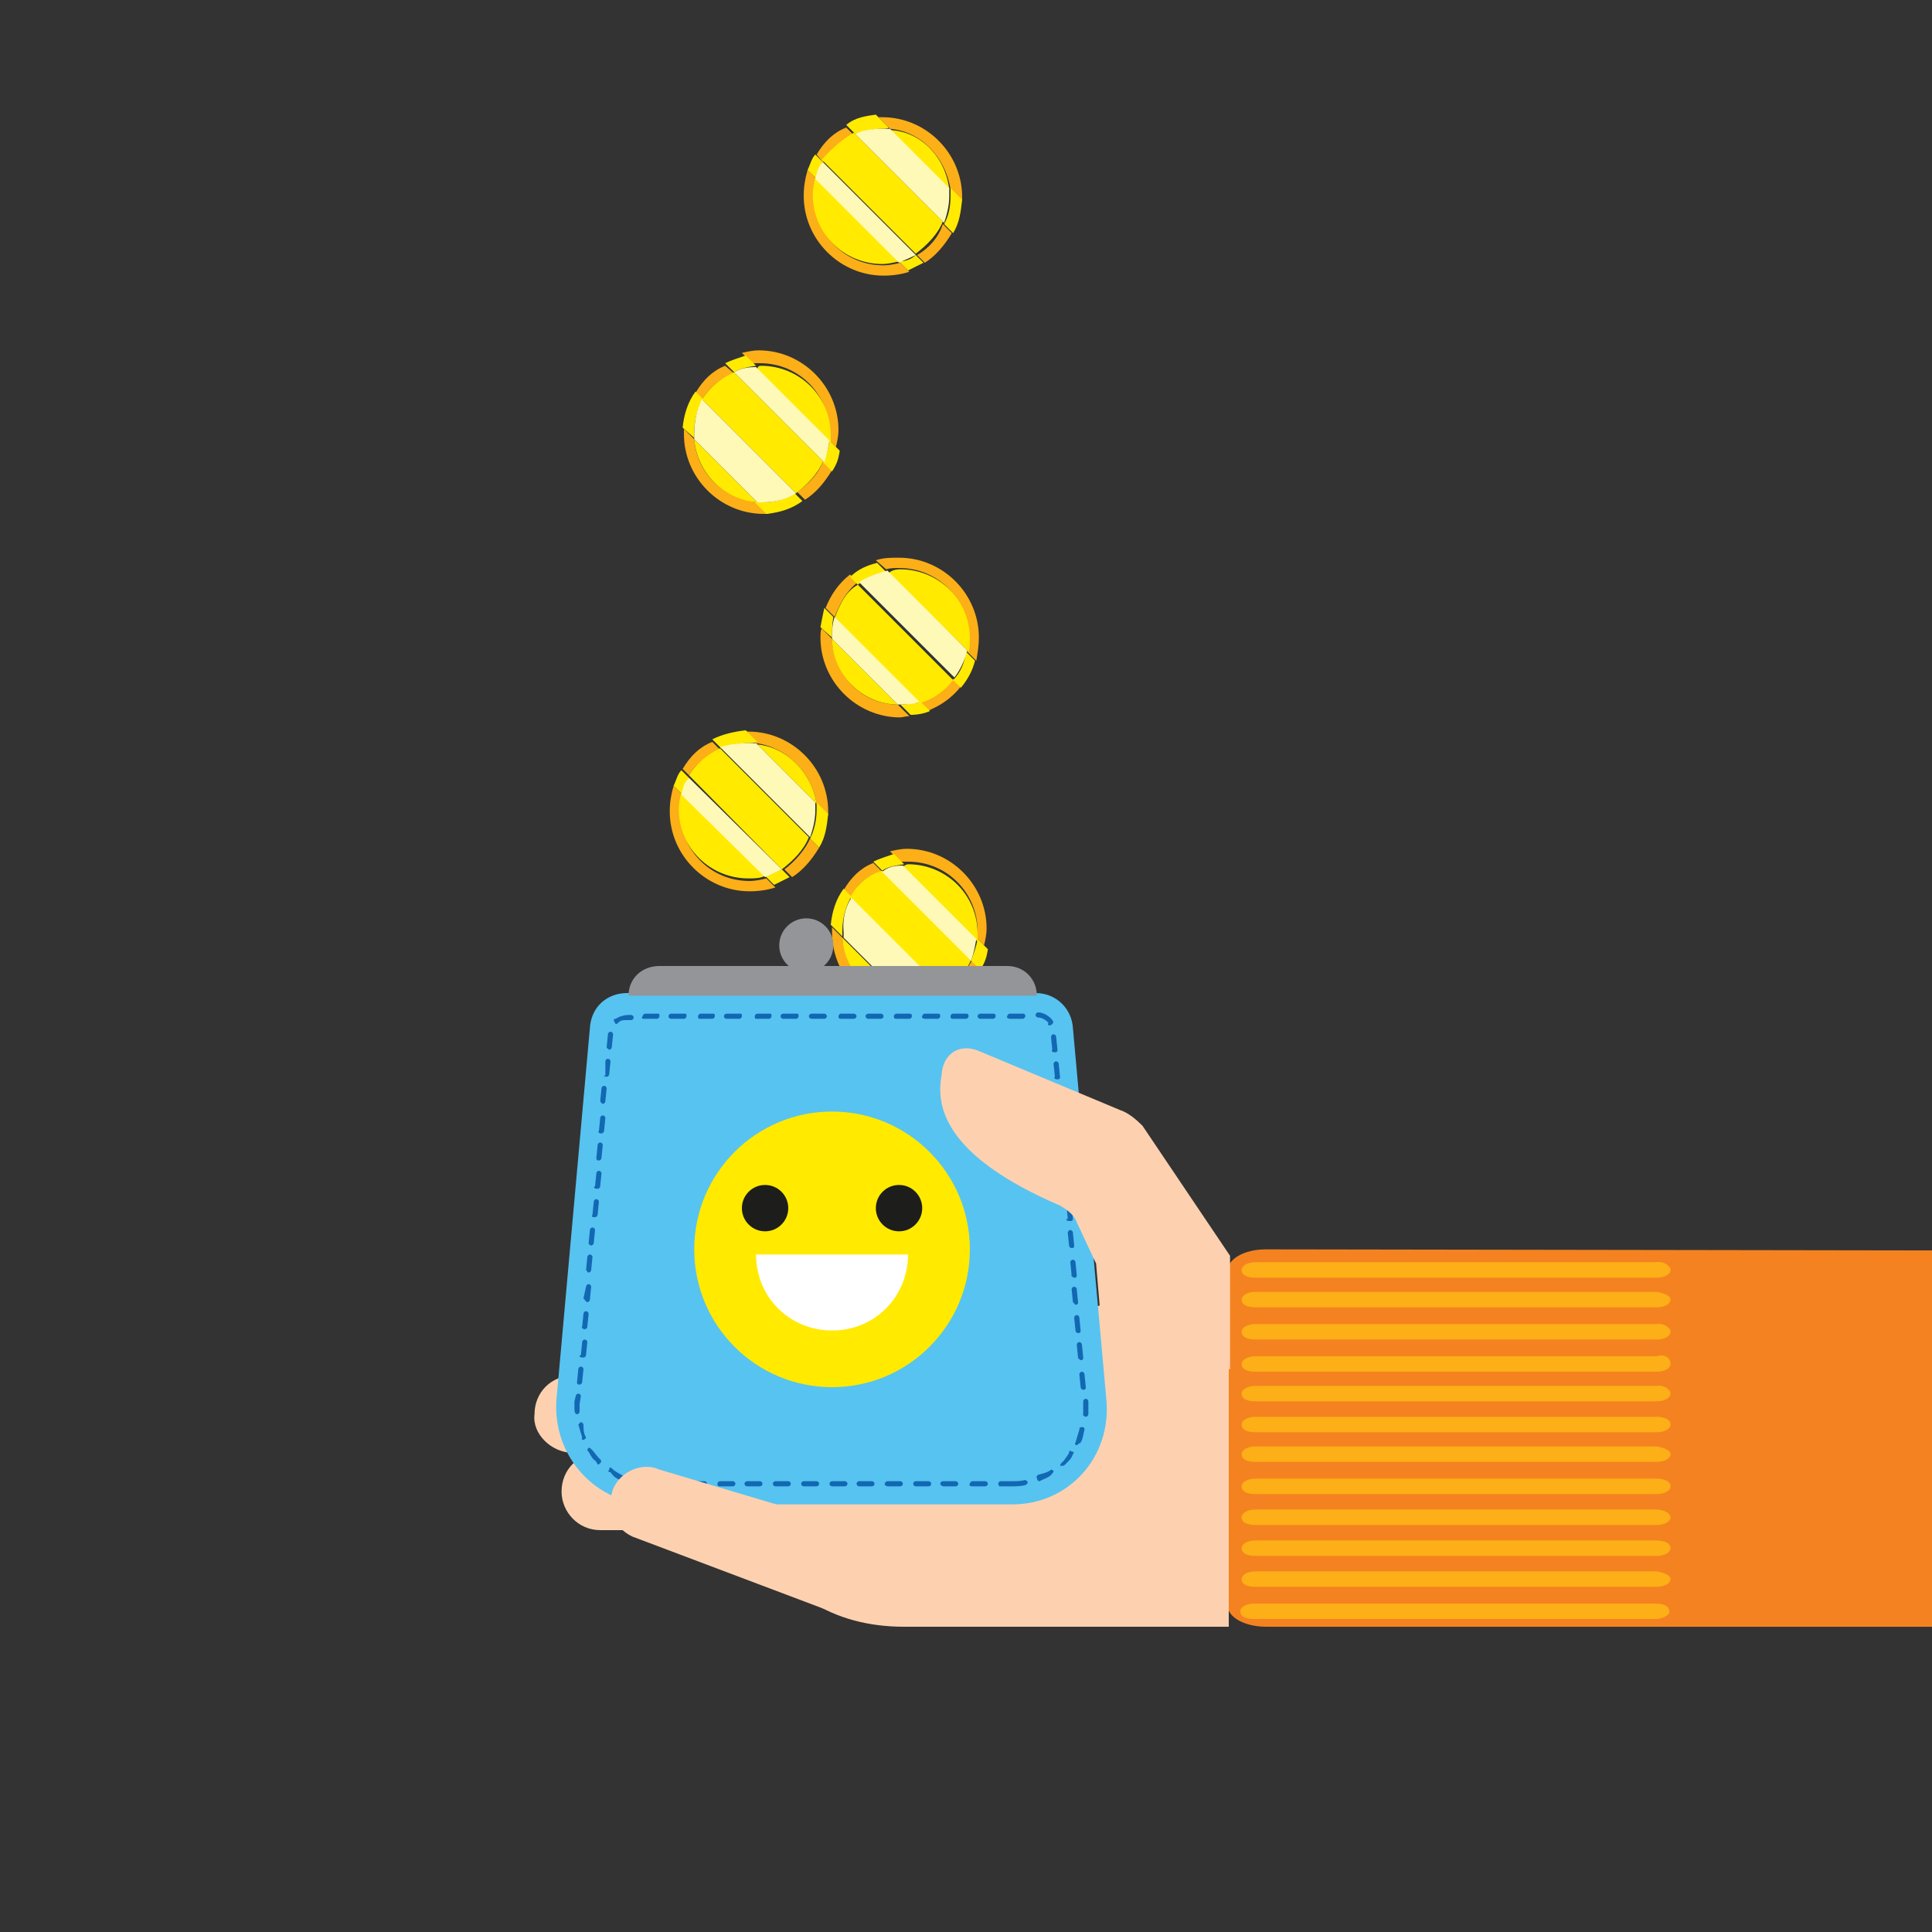 <?xml version="1.0" encoding="utf-8"?>
<!-- Generator: Adobe Illustrator 22.1.0, SVG Export Plug-In . SVG Version: 6.00 Build 0)  -->
<svg version="1.1" id="Layer_1" xmlns="http://www.w3.org/2000/svg" xmlns:xlink="http://www.w3.org/1999/xlink" x="0px" y="0px"
	 viewBox="0 0 150 150" style="enable-background:new 0 0 150 150;" xml:space="preserve">
<rect x="0" y="0" width="150" height="150" fill="#333333" stroke="none"/>
<style type="text/css">
	.st0{fill:#FDD1B0;}
	.st1{fill:#FCAF17;}
	.st2{fill:#FFEA00;}
	.st3{fill:#FFF9B8;}
	.st4{fill:#939598;}
	.st5{fill:#F58220;}
	.st6{fill:#57C3F0;}
	.st7{fill:#1D1D1B;}
	.st8{fill:#FFFFFF;}
	.st9{fill:#1268B3;}
</style>
<path class="st0" d="M46.6,118.8h30.5v-6H46.6c-1.7,0-3,1.3-3,3l0,0C43.6,117.4,44.9,118.8,46.6,118.8z"/>
<path class="st0" d="M44.5,112.8H75v-6H44.5c-1.7,0-3,1.3-3,3l0,0C41.3,111.3,42.8,112.8,44.5,112.8z"/>
<g>
	<path class="st1" d="M75.5,74.5l0.7,0.7c-0.6,1-1.3,1.8-2.1,2.3L73.4,77C74.2,76.3,74.9,75.6,75.5,74.5z"/>
	<path class="st1" d="M66.1,69.7l-0.6-0.6c0.6-1,1.3-1.7,2.3-2.1l0.7,0.7C67.4,67.9,66.5,68.7,66.1,69.7z"/>
	<path class="st1" d="M75.9,72.3c0-2.9-2.3-5.4-5.4-5.4c-0.2,0-0.3,0-0.6,0l-0.8-0.8c0.4-0.1,0.9-0.2,1.3-0.2c3.4,0,6.2,2.8,6.2,6.2
		c0,0.4-0.1,0.9-0.2,1.3l-0.7-0.7C75.9,72.8,75.9,72.5,75.9,72.3z"/>
	<path class="st1" d="M65.4,72.8c0.2,2.6,2.2,4.6,4.9,4.9l0.9,0.9c-0.2,0-0.3,0-0.4,0c-3.4,0-6.2-2.8-6.2-6.2c0-0.2,0-0.3,0-0.4
		L65.4,72.8z"/>
	<path class="st2" d="M70.5,67.1c2.9,0,5.4,2.3,5.4,5.4c0,0.2,0,0.3,0,0.6l-5.8-5.8C70.2,67.2,70.4,67.1,70.5,67.1z"/>
	<path class="st2" d="M65.4,72.8l4.9,4.9C67.6,77.5,65.5,75.3,65.4,72.8z"/>
	<path class="st2" d="M68.5,67.6l6.9,6.9c-0.4,1-1.2,1.8-2.1,2.5l-7.3-7.3C66.5,68.7,67.4,67.9,68.5,67.6z"/>
	<path class="st2" d="M68.5,67.6l-0.7-0.7c0.4-0.2,1-0.4,1.6-0.6l0.8,0.8C69.5,67.2,68.9,67.3,68.5,67.6z"/>
	<path class="st2" d="M75.9,72.9l0.8,0.8c-0.1,0.6-0.2,1-0.6,1.6l-0.7-0.7C75.6,74,75.8,73.5,75.9,72.9z"/>
	<path class="st3" d="M70.1,67.2l5.7,5.7c-0.1,0.6-0.2,1.1-0.4,1.7l-6.9-6.9C68.9,67.3,69.5,67.2,70.1,67.2z"/>
	<path class="st2" d="M70.5,77.7c1,0,1.8-0.2,2.6-0.7l0.6,0.6c-0.8,0.6-1.8,0.9-2.8,1L70,77.7C70.3,77.6,70.5,77.7,70.5,77.7z"/>
	<path class="st2" d="M65.4,72.3c0,0.2,0,0.2,0,0.4l-0.9-0.9c0.1-1,0.4-2,1-2.8l0.6,0.6C65.6,70.5,65.4,71.4,65.4,72.3z"/>
	<path class="st3" d="M66.1,69.7l7.3,7.3c-0.8,0.4-1.7,0.7-2.6,0.7c-0.2,0-0.2,0-0.4,0l-4.9-4.9c0-0.2,0-0.2,0-0.4
		C65.4,71.4,65.6,70.5,66.1,69.7z"/>
</g>
<g>
	<circle class="st4" cx="62.6" cy="73.4" r="2.1"/>
</g>
<g>
	<path class="st1" d="M63.9,35.8l0.7,0.7c-0.6,1-1.3,1.8-2.1,2.3l-0.6-0.6C62.7,37.6,63.5,36.9,63.9,35.8z"/>
	<path class="st1" d="M54.5,31L54,30.5c0.6-1,1.3-1.7,2.3-2.1L57,29C55.9,29.4,55.1,30.1,54.5,31z"/>
	<path class="st1" d="M64.4,33.6c0-2.9-2.3-5.4-5.4-5.4c-0.2,0-0.3,0-0.6,0l-0.8-0.8c0.4-0.1,0.9-0.2,1.3-0.2c3.4,0,6.2,2.8,6.2,6.2
		c0,0.4-0.1,0.9-0.2,1.3l-0.8-0.8C64.4,34.1,64.4,33.8,64.4,33.6z"/>
	<path class="st1" d="M53.9,34.1c0.2,2.6,2.2,4.6,4.9,4.9l0.9,0.9c-0.2,0-0.3,0-0.4,0c-3.4,0-6.2-2.8-6.2-6.2c0-0.2,0-0.3,0-0.4
		L53.9,34.1z"/>
	<path class="st2" d="M59.1,28.4c2.9,0,5.4,2.3,5.4,5.4c0,0.2,0,0.3,0,0.6l-5.7-5.7C58.8,28.4,59,28.4,59.1,28.4z"/>
	<path class="st2" d="M53.9,34.1l4.9,4.9C56.1,38.8,54.1,36.6,53.9,34.1z"/>
	<path class="st2" d="M57,28.9l6.9,6.9c-0.4,1-1.2,1.8-2.1,2.5L54.5,31C55.1,30.1,55.9,29.4,57,28.9z"/>
	<path class="st2" d="M57,28.9l-0.7-0.7c0.4-0.2,1-0.4,1.6-0.6l0.8,0.8C58,28.5,57.5,28.6,57,28.9z"/>
	<path class="st2" d="M64.4,34.2l0.8,0.8c-0.1,0.6-0.2,1-0.6,1.6l-0.7-0.7C64.2,35.3,64.3,34.8,64.4,34.2z"/>
	<path class="st3" d="M58.7,28.5l5.7,5.7c-0.1,0.6-0.2,1.1-0.4,1.7L57,28.9C57.5,28.6,58,28.5,58.7,28.5z"/>
	<path class="st2" d="M59.1,39c1,0,1.8-0.2,2.6-0.7l0.6,0.6c-0.8,0.6-1.8,0.9-2.8,1L58.6,39C58.8,38.9,59,39,59.1,39z"/>
	<path class="st2" d="M53.9,33.6c0,0.2,0,0.2,0,0.4L53,33.2c0.1-1,0.4-2,1-2.8l0.6,0.6C54.1,31.8,53.9,32.7,53.9,33.6z"/>
	<path class="st3" d="M54.5,31l7.3,7.3C61,38.8,60.1,39,59.2,39c-0.2,0-0.2,0-0.4,0l-4.9-4.9c0-0.2,0-0.2,0-0.4
		C53.9,32.7,54.1,31.8,54.5,31z"/>
</g>
<g>
	<g>
		<path class="st5" d="M161.7,97.1v29.2H98.3c-1.6,0-3-0.7-3-1.7V98.7c0-0.9,1.2-1.7,3-1.7L161.7,97.1L161.7,97.1z"/>
	</g>
	<path class="st1" d="M128.5,125.7H97.4c-0.7,0-1.1-0.2-1.1-0.6l0,0c0-0.3,0.4-0.6,1.1-0.6h31.1c0.7,0,1.1,0.2,1.1,0.6l0,0
		C129.7,125.3,129.2,125.7,128.5,125.7z"/>
	<path class="st1" d="M129.7,122.6c0,0.3-0.4,0.6-1.1,0.6H97.5c-0.7,0-1.1-0.2-1.1-0.6l0,0c0-0.3,0.4-0.6,1.1-0.6h31.1
		C129.2,122.1,129.7,122.3,129.7,122.6L129.7,122.6z"/>
	<path class="st1" d="M129.7,120.2c0,0.3-0.4,0.6-1.1,0.6H97.5c-0.7,0-1.1-0.2-1.1-0.6l0,0c0-0.3,0.4-0.6,1.1-0.6h31.1
		C129.2,119.6,129.7,119.8,129.7,120.2L129.7,120.2z"/>
	<path class="st1" d="M129.7,117.8c0,0.3-0.4,0.6-1.1,0.6H97.5c-0.7,0-1.1-0.2-1.1-0.6l0,0c0-0.3,0.4-0.6,1.1-0.6h31.1
		C129.2,117.2,129.7,117.5,129.7,117.8L129.7,117.8z"/>
	<path class="st1" d="M129.7,115.4c0,0.3-0.4,0.6-1.1,0.6H97.5c-0.7,0-1.1-0.2-1.1-0.6l0,0c0-0.3,0.4-0.6,1.1-0.6h31.1
		C129.2,114.8,129.7,115,129.7,115.4L129.7,115.4z"/>
	<path class="st1" d="M129.7,112.9c0,0.3-0.4,0.6-1.1,0.6H97.5c-0.7,0-1.1-0.2-1.1-0.6l0,0c0-0.3,0.4-0.6,1.1-0.6h31.1
		C129.2,112.4,129.7,112.6,129.7,112.9L129.7,112.9z"/>
	<path class="st1" d="M129.7,110.6c0,0.3-0.4,0.6-1.1,0.6H97.5c-0.7,0-1.1-0.2-1.1-0.6l0,0c0-0.3,0.4-0.6,1.1-0.6h31.1
		C129.2,110,129.7,110.2,129.7,110.6L129.7,110.6z"/>
	<path class="st1" d="M129.7,108.2c0,0.3-0.4,0.6-1.1,0.6H97.5c-0.7,0-1.1-0.2-1.1-0.6l0,0c0-0.3,0.4-0.6,1.1-0.6h31.1
		C129.2,107.5,129.7,107.9,129.7,108.2L129.7,108.2z"/>
	<path class="st1" d="M129.7,105.9c0,0.3-0.4,0.6-1.1,0.6H97.5c-0.7,0-1.1-0.2-1.1-0.6l0,0c0-0.3,0.4-0.6,1.1-0.6h31.1
		C129.2,105.1,129.7,105.4,129.7,105.9L129.7,105.9z"/>
	<path class="st1" d="M129.7,103.4c0,0.3-0.4,0.6-1.1,0.6H97.5c-0.7,0-1.1-0.2-1.1-0.6l0,0c0-0.3,0.4-0.6,1.1-0.6h31.1
		C129.2,102.7,129.7,103.1,129.7,103.4L129.7,103.4z"/>
	<path class="st1" d="M129.7,100.9c0,0.3-0.4,0.6-1.1,0.6H97.5c-0.7,0-1.1-0.2-1.1-0.6l0,0c0-0.3,0.4-0.6,1.1-0.6h31.1
		C129.2,100.4,129.7,100.6,129.7,100.9L129.7,100.9z"/>
	<path class="st1" d="M129.7,98.6c0,0.3-0.4,0.6-1.1,0.6H97.5c-0.7,0-1.1-0.2-1.1-0.6l0,0c0-0.3,0.4-0.6,1.1-0.6h31.1
		C129.2,97.9,129.7,98.3,129.7,98.6L129.7,98.6z"/>
</g>
<path class="st0" d="M85.2,101.4l-27.5,15.3l1,2.3c1.8,4.6,5.9,7.3,11.5,7.3h25.2V99.5L85.2,101.4z"/>
<path class="st6" d="M50.6,116.8h28c4.4,0,7.7-3.7,7.3-8.1l-2.6-28.9c-0.1-1.5-1.3-2.7-2.9-2.7H48.7c-1.6,0-2.8,1.1-2.9,2.7
	l-2.6,28.9C42.9,113.1,46.3,116.8,50.6,116.8z"/>
<g>
	<g>
		<circle class="st2" cx="64.6" cy="97" r="10.7"/>
		<g>
			<circle class="st7" cx="69.8" cy="93.8" r="1.8"/>
			<circle class="st7" cx="59.4" cy="93.8" r="1.8"/>
		</g>
	</g>
	<path class="st8" d="M58.7,97.4c0,3.4,2.7,5.9,5.9,5.9c3.4,0,5.9-2.7,5.9-5.9H58.7z"/>
</g>
<path class="st9" d="M51.5,115.4h1c0.1,0,0.2-0.1,0.2-0.2c0-0.1-0.1-0.2-0.2-0.2h-1c-0.1,0-0.2,0.1-0.2,0.2
	C51.3,115.3,51.3,115.4,51.5,115.4z M53.7,115.4h1c0.1,0,0.2-0.1,0.2-0.2c0-0.1-0.1-0.2-0.2-0.2h-1c-0.1,0-0.2,0.1-0.2,0.2
	C53.4,115.3,53.5,115.4,53.7,115.4z M55.9,115.4h1c0.1,0,0.2-0.1,0.2-0.2c0-0.1-0.1-0.2-0.2-0.2h-1c-0.1,0-0.2,0.1-0.2,0.2
	C55.7,115.3,55.7,115.4,55.9,115.4z M58,115.4h1c0.1,0,0.2-0.1,0.2-0.2c0-0.1-0.1-0.2-0.2-0.2h-1c-0.1,0-0.2,0.1-0.2,0.2
	C57.8,115.3,57.9,115.4,58,115.4z M60.2,115.4h1c0.1,0,0.2-0.1,0.2-0.2c0-0.1-0.1-0.2-0.2-0.2h-1c-0.1,0-0.2,0.1-0.2,0.2
	C60,115.3,60.1,115.4,60.2,115.4z M62.4,115.4h1c0.1,0,0.2-0.1,0.2-0.2c0-0.1-0.1-0.2-0.2-0.2h-1c-0.1,0-0.2,0.1-0.2,0.2
	C62.2,115.3,62.3,115.4,62.4,115.4z M64.6,115.4h1c0.1,0,0.2-0.1,0.2-0.2c0-0.1-0.1-0.2-0.2-0.2h-1c-0.1,0-0.2,0.1-0.2,0.2
	C64.4,115.3,64.5,115.4,64.6,115.4z M66.7,115.4h1c0.1,0,0.2-0.1,0.2-0.2c0-0.1-0.1-0.2-0.2-0.2h-1c-0.1,0-0.2,0.1-0.2,0.2
	C66.5,115.3,66.6,115.4,66.7,115.4z M68.9,115.4h1c0.1,0,0.2-0.1,0.2-0.2c0-0.1-0.1-0.2-0.2-0.2h-1c-0.1,0-0.2,0.1-0.2,0.2
	C68.6,115.3,68.9,115.4,68.9,115.4z M71.1,115.4h1c0.1,0,0.2-0.1,0.2-0.2c0-0.1-0.1-0.2-0.2-0.2h-1c-0.1,0-0.2,0.1-0.2,0.2
	C70.9,115.3,71,115.4,71.1,115.4z M73.2,115.4h1c0.1,0,0.2-0.1,0.2-0.2c0-0.1-0.1-0.2-0.2-0.2h-1c-0.1,0-0.2,0.1-0.2,0.2
	C73,115.3,73.2,115.4,73.2,115.4z M75.5,115.4h1c0.1,0,0.2-0.1,0.2-0.2c0-0.1-0.1-0.2-0.2-0.2h-1c-0.1,0-0.2,0.1-0.2,0.2
	C75.2,115.3,75.3,115.4,75.5,115.4z M77.6,115.4h0.9c0.3,0,0.8,0,1.1-0.1c0.1,0,0.2-0.2,0.2-0.2c0-0.1-0.2-0.2-0.2-0.2
	c-0.3,0.1-0.7,0.1-1,0.1h-0.9c-0.1,0-0.2,0.1-0.2,0.2C77.5,115.3,77.6,115.4,77.6,115.4z M50.4,115.4c0.1,0,0.2-0.1,0.2-0.2
	c0-0.1-0.1-0.2-0.2-0.2c-0.3,0-0.7-0.1-1-0.2c-0.1,0-0.2,0.1-0.2,0.2c0,0.1,0.1,0.2,0.2,0.2C49.6,115.4,50,115.4,50.4,115.4
	L50.4,115.4z M80.7,115L80.7,115c0.4-0.2,0.8-0.3,1-0.6c0.1-0.1,0.1-0.2,0.1-0.2c-0.1-0.1-0.2-0.1-0.2-0.1c-0.2,0.2-0.6,0.3-1,0.4
	c-0.1,0.1-0.2,0.2-0.1,0.2C80.5,114.9,80.6,115,80.7,115z M48.3,114.9c0.1,0,0.2-0.1,0.2-0.1c0.1-0.1,0-0.2-0.1-0.2
	c-0.3-0.2-0.6-0.3-0.9-0.6c-0.1-0.1-0.2-0.1-0.2,0.1c-0.1,0.1-0.1,0.2,0.1,0.2C47.6,114.6,47.9,114.9,48.3,114.9
	C48.2,114.9,48.2,114.9,48.3,114.9z M82.5,113.8c0.1,0,0.1,0,0.2-0.1c0.1-0.1,0.2-0.2,0.2-0.2c0.2-0.2,0.3-0.3,0.4-0.6
	c0.1-0.1,0.1-0.2-0.1-0.2c-0.1-0.1-0.2-0.1-0.2,0.1c-0.1,0.2-0.2,0.3-0.4,0.6c-0.1,0.1-0.2,0.2-0.2,0.2c-0.1,0.1-0.1,0.2,0,0.3
	C82.3,113.8,82.4,113.8,82.5,113.8z M46.4,113.7c0.1,0,0.1,0,0.2-0.1c0.1-0.1,0.1-0.2,0-0.3l-0.1-0.1c-0.2-0.2-0.3-0.4-0.6-0.7
	c-0.1-0.1-0.2-0.1-0.2-0.1c-0.1,0.1-0.1,0.2-0.1,0.2c0.2,0.2,0.3,0.6,0.6,0.8l0.1,0.1C46.4,113.7,46.4,113.7,46.4,113.7z
	 M83.7,112.1c0.1,0,0.2-0.1,0.2-0.1c0.2-0.3,0.2-0.7,0.3-1c0-0.1,0-0.2-0.2-0.2c-0.1,0-0.2,0-0.2,0.2c-0.1,0.3-0.2,0.7-0.3,1
	c-0.1,0.1,0,0.2,0.1,0.2C83.7,112.2,83.7,112.1,83.7,112.1z M45.3,111.8L45.3,111.8c0.2-0.1,0.2-0.2,0.2-0.2c-0.2-0.3-0.2-0.7-0.2-1
	c0-0.1-0.2-0.2-0.2-0.2l-0.2,0.2c0.1,0.3,0.2,0.7,0.3,1C45.1,111.8,45.3,111.8,45.3,111.8z M84.3,110c0.1,0,0.2-0.1,0.2-0.2
	c0-0.1,0-0.2,0-0.2c0-0.2,0-0.3,0-0.6v-0.2c0-0.1-0.1-0.2-0.2-0.2c-0.1,0-0.2,0.1-0.2,0.2v0.2c0,0.2,0,0.3,0,0.6c0,0.1,0,0.2,0,0.2
	C84,109.8,84.2,110,84.3,110L84.3,110z M44.8,109.8L44.8,109.8c0.1,0,0.2-0.1,0.2-0.2l0,0c0-0.2,0-0.3,0-0.6l0.1-0.6
	c0-0.1-0.1-0.2-0.2-0.2c-0.1,0-0.2,0.1-0.2,0.2l-0.1,0.4c0,0.2,0,0.3,0,0.6l0,0C44.6,109.7,44.7,109.8,44.8,109.8z M84.1,107.9
	C84.2,107.9,84.2,107.9,84.1,107.9c0.2,0,0.2-0.1,0.2-0.2l-0.1-1c0-0.1-0.1-0.2-0.2-0.2c-0.1,0-0.2,0.1-0.2,0.2l0.1,1
	C83.9,107.8,84,107.9,84.1,107.9z M45,107.5c0.1,0,0.2-0.1,0.2-0.2l0.1-1c0-0.1-0.1-0.2-0.2-0.2c-0.1,0-0.2,0.1-0.2,0.2l-0.1,1
	C44.8,107.4,44.8,107.5,45,107.5L45,107.5z M83.9,105.6L83.9,105.6c0.2,0,0.2-0.1,0.2-0.2l-0.1-1c0-0.1-0.1-0.2-0.2-0.2
	c-0.1,0-0.2,0.1-0.2,0.2l0.1,1C83.7,105.5,83.9,105.6,83.9,105.6z M45.3,105.4c0.1,0,0.2-0.1,0.2-0.2l0.1-1c0-0.1-0.1-0.2-0.2-0.2
	c-0.1,0-0.2,0.1-0.2,0.2l-0.1,1C44.9,105.3,45,105.4,45.3,105.4L45.3,105.4z M83.7,103.5L83.7,103.5c0.2,0,0.2-0.1,0.2-0.2l-0.1-1
	c0-0.1-0.1-0.2-0.2-0.2c-0.1,0-0.2,0.1-0.2,0.2l0.1,1C83.5,103.4,83.6,103.5,83.7,103.5z M45.4,103.2c0.1,0,0.2-0.1,0.2-0.2l0.1-1
	c0-0.1-0.1-0.2-0.2-0.2c-0.1,0-0.2,0.1-0.2,0.2l-0.1,1C45.1,103.1,45.3,103.2,45.4,103.2L45.4,103.2z M83.5,101.3L83.5,101.3
	c0.2,0,0.2-0.1,0.2-0.2l-0.1-1c0-0.1-0.1-0.2-0.2-0.2c-0.1,0-0.2,0.1-0.2,0.2l0.1,1C83.4,101.2,83.5,101.3,83.5,101.3z M45.6,101.1
	c0.1,0,0.2-0.1,0.2-0.2l0.1-1c0-0.1-0.1-0.2-0.2-0.2s-0.2,0.1-0.2,0.2l-0.2,0.9C45.4,100.9,45.5,101.1,45.6,101.1L45.6,101.1z
	 M83.4,99.2L83.4,99.2c0.2,0,0.2-0.1,0.2-0.2l-0.1-1c0-0.1-0.1-0.2-0.2-0.2c-0.1,0-0.2,0.1-0.2,0.2l0.1,1
	C83.1,99,83.3,99.2,83.4,99.2z M45.7,98.8c0.1,0,0.2-0.1,0.2-0.2l0.1-1c0-0.1-0.1-0.2-0.2-0.2c-0.1,0-0.2,0.1-0.2,0.2l-0.1,1
	C45.6,98.7,45.6,98.8,45.7,98.8L45.7,98.8z M83.2,96.9L83.2,96.9c0.2,0,0.2-0.1,0.2-0.2l-0.1-1c0-0.1-0.1-0.2-0.2-0.2
	c-0.1,0-0.2,0.1-0.2,0.2l0.1,1C83,96.8,83.1,96.9,83.2,96.9z M45.9,96.7c0.1,0,0.2-0.1,0.2-0.2l0.1-1c0-0.1-0.1-0.2-0.2-0.2
	c-0.1,0-0.2,0.1-0.2,0.2l-0.1,1C45.7,96.6,45.8,96.7,45.9,96.7L45.9,96.7z M83.1,94.8L83.1,94.8c0.2,0,0.2-0.1,0.2-0.2l-0.1-1
	c0-0.1-0.1-0.2-0.2-0.2c-0.1,0-0.2,0.1-0.2,0.2l0.1,1C82.7,94.7,82.8,94.8,83.1,94.8z M46.2,94.5c0.1,0,0.2-0.1,0.2-0.2l0.1-1
	c0-0.1-0.1-0.2-0.2-0.2c-0.1,0-0.2,0.1-0.2,0.2l-0.1,1C45.9,94.5,46,94.5,46.2,94.5C46,94.5,46.2,94.5,46.2,94.5z M82.7,92.6
	C82.7,92.6,82.8,92.6,82.7,92.6c0.2,0,0.2-0.1,0.2-0.2l-0.1-1c0-0.1-0.1-0.2-0.2-0.2c-0.1,0-0.2,0.1-0.2,0.2l0.1,1
	C82.6,92.4,82.7,92.6,82.7,92.6z M46.4,92.3c0.1,0,0.2-0.1,0.2-0.2l0.1-1c0-0.1-0.1-0.2-0.2-0.2s-0.2,0.1-0.2,0.2l-0.1,1
	C46,92.2,46.2,92.3,46.4,92.3L46.4,92.3z M82.6,90.4L82.6,90.4c0.2,0,0.2-0.1,0.2-0.2l-0.1-1c0-0.1-0.1-0.2-0.2-0.2
	c-0.1,0-0.2,0.1-0.2,0.2l0.1,1C82.4,90.3,82.5,90.4,82.6,90.4z M46.5,90.1c0.1,0,0.2-0.1,0.2-0.2l0.1-1c0-0.1-0.1-0.2-0.2-0.2
	s-0.2,0.1-0.2,0.2l-0.1,1C46.3,90.1,46.4,90.1,46.5,90.1L46.5,90.1z M82.4,88.2L82.4,88.2c0.2,0,0.2-0.1,0.2-0.2l-0.1-1
	c0-0.1-0.1-0.2-0.2-0.2c-0.1,0-0.2,0.1-0.2,0.2l0.1,1C82.3,88.1,82.3,88.2,82.4,88.2z M46.7,88c0.1,0,0.2-0.1,0.2-0.2l0.1-1
	c0-0.1-0.1-0.2-0.2-0.2c-0.1,0-0.2,0.1-0.2,0.2l-0.1,1C46.4,87.9,46.5,88,46.7,88L46.7,88z M82.3,86.1L82.3,86.1
	c0.2,0,0.2-0.1,0.2-0.2l-0.1-1c0-0.1-0.1-0.2-0.2-0.2c-0.1,0-0.2,0.1-0.2,0.2l0.1,1C82.1,86,82.2,86.1,82.3,86.1z M46.8,85.7
	c0.1,0,0.2-0.1,0.2-0.2l0.1-1c0-0.1-0.1-0.2-0.2-0.2s-0.2,0.1-0.2,0.2l-0.1,1C46.7,85.7,46.8,85.7,46.8,85.7L46.8,85.7z M82.1,83.8
	L82.1,83.8c0.2,0,0.2-0.1,0.2-0.2l-0.1-1c0-0.1-0.1-0.2-0.2-0.2c-0.1,0-0.2,0.1-0.2,0.2l0.1,1C81.8,83.7,81.9,83.8,82.1,83.8z
	 M47.1,83.6c0.1,0,0.2-0.1,0.2-0.2l0.1-1c0-0.1-0.1-0.2-0.2-0.2c-0.1,0-0.2,0.1-0.2,0.2v1.1C46.8,83.5,46.9,83.6,47.1,83.6
	L47.1,83.6z M81.9,81.7L81.9,81.7c0.2,0,0.2-0.1,0.2-0.2l-0.1-1c0-0.1-0.1-0.2-0.2-0.2c-0.1,0-0.2,0.1-0.2,0.2l0.1,1
	C81.6,81.6,81.7,81.7,81.9,81.7z M47.3,81.5c0.1,0,0.2-0.1,0.2-0.2l0.1-1c0-0.1-0.1-0.2-0.2-0.2c-0.1,0-0.2,0.1-0.2,0.2l-0.1,1
	C47.1,81.4,47.2,81.4,47.3,81.5C47.2,81.5,47.2,81.5,47.3,81.5z M81.5,79.6c0.1,0,0.1,0,0.2-0.1c0.1-0.1,0.1-0.2,0-0.3
	c-0.2-0.3-0.7-0.6-1.1-0.6c-0.1,0-0.2,0.1-0.2,0.2c0,0.1,0.1,0.2,0.2,0.2c0.3,0,0.6,0.2,0.8,0.4C81.3,79.6,81.4,79.6,81.5,79.6z
	 M47.8,79.5c0.1,0,0.1,0,0.2-0.1c0.2-0.2,0.4-0.2,0.7-0.2H49c0.1,0,0.2-0.1,0.2-0.2c0-0.1-0.1-0.2-0.2-0.2h-0.2
	c-0.3,0-0.7,0.1-1,0.3C47.6,79.1,47.6,79.2,47.8,79.5C47.7,79.5,47.7,79.5,47.8,79.5z M50,79.1h1c0.1,0,0.2-0.1,0.2-0.2
	c0-0.1,0-0.2-0.1-0.2h-1c-0.1,0-0.2,0.1-0.2,0.2C49.8,79,49.8,79.1,50,79.1z M52.1,79.1h1c0.1,0,0.2-0.1,0.2-0.2
	c0-0.1,0-0.2-0.1-0.2h-1.1c-0.1,0-0.2,0.1-0.2,0.2C51.9,79,52,79.1,52.1,79.1z M54.3,79.1h1c0.1,0,0.2-0.1,0.2-0.2
	c0-0.1,0-0.2-0.1-0.2h-1c-0.1,0-0.2,0.1-0.2,0.2C54.2,79,54.2,79.1,54.3,79.1z M56.4,79.1h1c0.1,0,0.2-0.1,0.2-0.2
	c0-0.1,0-0.2-0.1-0.2h-1.1c-0.1,0-0.2,0.1-0.2,0.2C56.2,79,56.3,79.1,56.4,79.1z M58.7,79.1h1c0.1,0,0.2-0.1,0.2-0.2
	c0-0.1,0-0.2-0.1-0.2h-1c-0.1,0-0.2,0.1-0.2,0.2C58.6,79,58.6,79.1,58.7,79.1z M60.8,79.1h1c0.1,0,0.2-0.1,0.2-0.2
	c0-0.1,0-0.2-0.1-0.2h-1.1c-0.1,0-0.2,0.1-0.2,0.2C60.6,79,60.7,79.1,60.8,79.1z M63,79.1h1c0.1,0,0.2-0.1,0.2-0.2
	c0-0.1-0.1-0.2-0.2-0.2h-1c-0.1,0-0.2,0.1-0.2,0.2C62.8,79,62.9,79.1,63,79.1z M65.3,79.1h1c0.1,0,0.2-0.1,0.2-0.2
	c0-0.1-0.1-0.2-0.2-0.2h-1c-0.1,0-0.2,0.1-0.2,0.2C65.1,79,65.1,79.1,65.3,79.1z M67.4,79.1h1c0.1,0,0.2-0.1,0.2-0.2
	c0-0.1-0.1-0.2-0.2-0.2h-1c-0.1,0-0.2,0.1-0.2,0.2C67.2,79,67.3,79.1,67.4,79.1z M69.6,79.1h1c0.1,0,0.2-0.1,0.2-0.2
	c0-0.1,0-0.2-0.2-0.2h-1c-0.1,0-0.2,0.1-0.2,0.2C69.4,79,69.4,79.1,69.6,79.1z M71.8,79.1h1c0.1,0,0.2-0.1,0.2-0.2
	c0-0.1,0-0.2-0.2-0.2h-1c-0.1,0-0.2,0.1-0.2,0.2C71.5,79,71.7,79.1,71.8,79.1z M74,79.1h1c0.1,0,0.2-0.1,0.2-0.2
	c0-0.1,0-0.2-0.2-0.2h-1c-0.1,0-0.2,0.1-0.2,0.2C73.8,79,73.8,79.1,74,79.1z M76.1,79.1h1c0.1,0,0.2-0.1,0.2-0.2
	c0-0.1,0-0.2-0.2-0.2h-1c-0.1,0-0.2,0.1-0.2,0.2C75.9,79,76,79.1,76.1,79.1z M78.4,79.1h1c0.1,0,0.2-0.1,0.2-0.2
	c0-0.1,0-0.2-0.2-0.2h-1c-0.1,0-0.2,0.1-0.2,0.2C78.1,79,78.3,79.1,78.4,79.1z"/>
<path class="st4" d="M51.2,75h27c1.3,0,2.3,1,2.3,2.3l0,0H48.8l0,0C48.8,76,49.8,75,51.2,75z"/>
<path class="st0" d="M76,81.6l11,4.6c0.6,0.2,1.2,0.7,1.7,1.2l6.8,10.1v8.8h-9.7l-0.7-8.2l-1.5-3.2c-0.2-0.6-0.8-1-1.3-1.3
	c-8.6-3.7-9.7-7.4-9.2-10.1C73.2,81.7,74.6,81,76,81.6z"/>
<g>
	<path class="st1" d="M62.9,65.1l0.7,0.7c-0.6,1-1.3,1.8-2.1,2.3l-0.6-0.6C61.7,66.9,62.5,66,62.9,65.1z"/>
	<path class="st1" d="M58.7,57.7l-0.9-0.9c0.1,0,0.2,0,0.3,0c3.4,0,6.2,2.8,6.2,6.2c0,0.1,0,0.2,0,0.3l-0.9-0.9
		C63,59.9,61,58,58.7,57.7z"/>
	<path class="st1" d="M53.5,60.2L53,59.7c0.6-1,1.3-1.7,2.3-2.1l0.7,0.7C54.9,58.6,54,59.3,53.5,60.2z"/>
	<path class="st1" d="M53,61.7c-0.1,0.4-0.2,0.9-0.2,1.3c0,2.9,2.3,5.4,5.4,5.4c0.4,0,0.9-0.1,1.3-0.2l0.7,0.7
		c-0.6,0.2-1.3,0.3-2,0.3c-3.4,0-6.2-2.8-6.2-6.2c0-0.7,0.1-1.3,0.3-2L53,61.7z"/>
	<path class="st2" d="M58.1,68.2c-2.9,0-5.4-2.3-5.4-5.4c0-0.4,0.1-0.9,0.2-1.3l6.5,6.5C59,68.2,58.6,68.2,58.1,68.2z"/>
	<path class="st2" d="M63.4,62.4l-4.6-4.6C61,58,63,59.9,63.4,62.4z"/>
	<path class="st2" d="M55.9,58.1l6.9,6.9c-0.4,1-1.2,1.8-2.1,2.5l-7.2-7.3C54,59.3,54.9,58.6,55.9,58.1z"/>
	<path class="st2" d="M63.4,62.9c0-0.2,0-0.4,0-0.6l0.9,0.9c-0.1,0.9-0.2,1.8-0.7,2.6l-0.7-0.7C63.2,64.5,63.4,63.7,63.4,62.9z"/>
	<path class="st2" d="M58.1,57.7c-0.8,0-1.5,0.2-2.1,0.4l-0.7-0.7c0.8-0.4,1.7-0.6,2.6-0.7l0.9,0.9C58.5,57.7,58.2,57.7,58.1,57.7z"
		/>
	<path class="st3" d="M58.1,57.7c0.2,0,0.4,0,0.6,0l4.6,4.6c0,0.2,0,0.3,0,0.6c0,0.8-0.2,1.5-0.4,2.1L55.9,58
		C56.6,57.8,57.3,57.7,58.1,57.7z"/>
	<path class="st2" d="M53,61.7L52.3,61c0.2-0.4,0.3-0.9,0.6-1.2l0.6,0.6C53.2,60.7,53.1,61.1,53,61.7z"/>
	<path class="st2" d="M60.7,67.5l0.6,0.6c-0.4,0.2-0.8,0.4-1.2,0.6l-0.7-0.7C59.8,67.9,60.2,67.7,60.7,67.5z"/>
	<path class="st3" d="M60.7,67.5c-0.4,0.2-0.9,0.4-1.3,0.6l-6.5-6.4c0.1-0.4,0.2-1,0.6-1.3L60.7,67.5z"/>
</g>
<g>
	<path class="st1" d="M73.2,17.4l0.7,0.7c-0.6,1-1.3,1.8-2.1,2.3l-0.6-0.6C72.1,19.3,72.9,18.4,73.2,17.4z"/>
	<path class="st1" d="M69.1,10l-0.9-0.9c0.1,0,0.2,0,0.3,0c3.4,0,6.2,2.8,6.2,6.2c0,0.1,0,0.2,0,0.3l-0.9-0.9
		C73.4,12.2,71.5,10.2,69.1,10z"/>
	<path class="st1" d="M63.9,12.6L63.4,12c0.6-1,1.3-1.7,2.3-2.1l0.7,0.7C65.4,10.8,64.5,11.6,63.9,12.6z"/>
	<path class="st1" d="M63.4,13.9c-0.1,0.4-0.2,0.9-0.2,1.3c0,2.9,2.3,5.4,5.4,5.4c0.4,0,0.9-0.1,1.3-0.2l0.7,0.7
		c-0.6,0.2-1.3,0.3-2,0.3c-3.4,0-6.2-2.8-6.2-6.2c0-0.7,0.1-1.3,0.3-2L63.4,13.9z"/>
	<path class="st2" d="M68.5,20.5c-2.9,0-5.4-2.3-5.4-5.4c0-0.4,0.1-0.9,0.2-1.3l6.5,6.5C69.3,20.4,68.9,20.5,68.5,20.5z"/>
	<path class="st2" d="M73.7,14.7l-4.6-4.6C71.5,10.2,73.4,12.2,73.7,14.7z"/>
	<path class="st2" d="M66.3,10.3l6.9,6.9c-0.4,1-1.2,1.8-2.1,2.5l-7.3-7.3C64.5,11.6,65.4,10.8,66.3,10.3z"/>
	<path class="st2" d="M73.8,15.2c0-0.2,0-0.4,0-0.6l0.9,0.9c-0.1,0.9-0.2,1.8-0.7,2.6l-0.7-0.7C73.7,16.7,73.8,15.9,73.8,15.2z"/>
	<path class="st2" d="M68.5,10c-0.8,0-1.5,0.2-2.1,0.4l-0.7-0.7c0.7-0.6,1.6-0.7,2.3-0.8L69,9.9C68.9,10,68.6,10,68.5,10z"/>
	<path class="st3" d="M68.5,10c0.2,0,0.4,0,0.6,0l4.6,4.6c0,0.2,0,0.3,0,0.6c0,0.8-0.2,1.5-0.4,2.1l-6.9-6.9
		C67,10.1,67.7,10,68.5,10z"/>
	<path class="st2" d="M63.4,13.9l-0.7-0.7c0.2-0.4,0.3-0.9,0.6-1.2l0.6,0.6C63.7,13,63.5,13.5,63.4,13.9z"/>
	<path class="st2" d="M71.1,19.8l0.6,0.6c-0.4,0.2-0.8,0.4-1.2,0.6l-0.7-0.7C70.3,20.3,70.8,20.1,71.1,19.8z"/>
	<path class="st3" d="M71.1,19.8c-0.4,0.2-0.9,0.4-1.3,0.6l-6.5-6.5c0.1-0.4,0.2-1,0.6-1.3L71.1,19.8z"/>
</g>
<g>
	<path class="st1" d="M75.2,49.5c0-2.9-2.3-5.4-5.4-5.4c-0.3,0-0.7,0-1,0.1l-0.8-0.7c0.6-0.2,1.1-0.2,1.8-0.2c3.4,0,6.2,2.8,6.2,6.2
		c0,0.6-0.1,1.2-0.2,1.8l-0.7-0.7C75.1,50.3,75.2,49.8,75.2,49.5z"/>
	<path class="st1" d="M64.8,47.9l-0.7-0.7c0.4-1,1-1.9,1.9-2.6l0.6,0.6C65.7,45.9,65.2,46.9,64.8,47.9z"/>
	<path class="st1" d="M74,52.7l0.6,0.6c-0.7,0.9-1.6,1.5-2.6,1.9l-0.7-0.7C72.4,54.2,73.3,53.6,74,52.7z"/>
	<path class="st1" d="M64.6,49.6c0.1,2.8,2.3,5.1,5.1,5.1l0.9,0.9c-0.2,0-0.6,0.1-0.7,0.1c-3.4,0-6.2-2.8-6.2-6.2
		c0-0.2,0-0.6,0.1-0.7L64.6,49.6z"/>
	<path class="st2" d="M66.6,45.4l7.4,7.4c-0.7,0.9-1.6,1.5-2.6,1.8l-6.6-6.6C65.2,46.9,65.7,45.9,66.6,45.4z"/>
	<path class="st2" d="M69.9,44.2c2.9,0,5.4,2.3,5.4,5.4c0,0.3,0,0.7-0.1,1L69,44.5C69.2,44.3,69.5,44.2,69.9,44.2z"/>
	<path class="st2" d="M64.6,49.6l5.1,5.1C67,54.7,64.6,52.4,64.6,49.6z"/>
	<path class="st2" d="M75,50.6l0.7,0.7c-0.2,0.8-0.6,1.5-1.1,2.1L74,52.8C74.6,52.2,74.9,51.4,75,50.6z"/>
	<path class="st2" d="M66.6,45.4l-0.6-0.6c0.6-0.6,1.3-0.9,2.1-1.1l0.7,0.7C68.1,44.5,67.3,44.8,66.6,45.4z"/>
	<path class="st3" d="M68.9,44.3l6.2,6.2c-0.2,0.8-0.6,1.6-1,2.1l-7.4-7.4C67.3,44.8,68.1,44.5,68.9,44.3z"/>
	<path class="st2" d="M69.9,54.7c0.6,0,1-0.1,1.6-0.2l0.7,0.7c-0.4,0.2-1,0.3-1.5,0.3L69.9,54.7C69.8,54.7,69.9,54.7,69.9,54.7z"/>
	<path class="st2" d="M64.6,49.5L64.6,49.5l-0.9-0.8c0.1-0.6,0.2-1,0.3-1.5l0.7,0.7C64.6,48.5,64.6,49,64.6,49.5z"/>
	<path class="st3" d="M64.8,47.9l6.6,6.6c-0.6,0.2-1,0.2-1.6,0.2h-0.1l-5.1-5.1v-0.1C64.6,49,64.6,48.5,64.8,47.9z"/>
</g>
<path class="st0" d="M49.1,119.3l15.9,6l-0.7-7.3l-13.1-3.9c-1.3-0.6-3,0.1-3.6,1.5l0,0C47.1,117,47.6,118.6,49.1,119.3z"/>
</svg>
